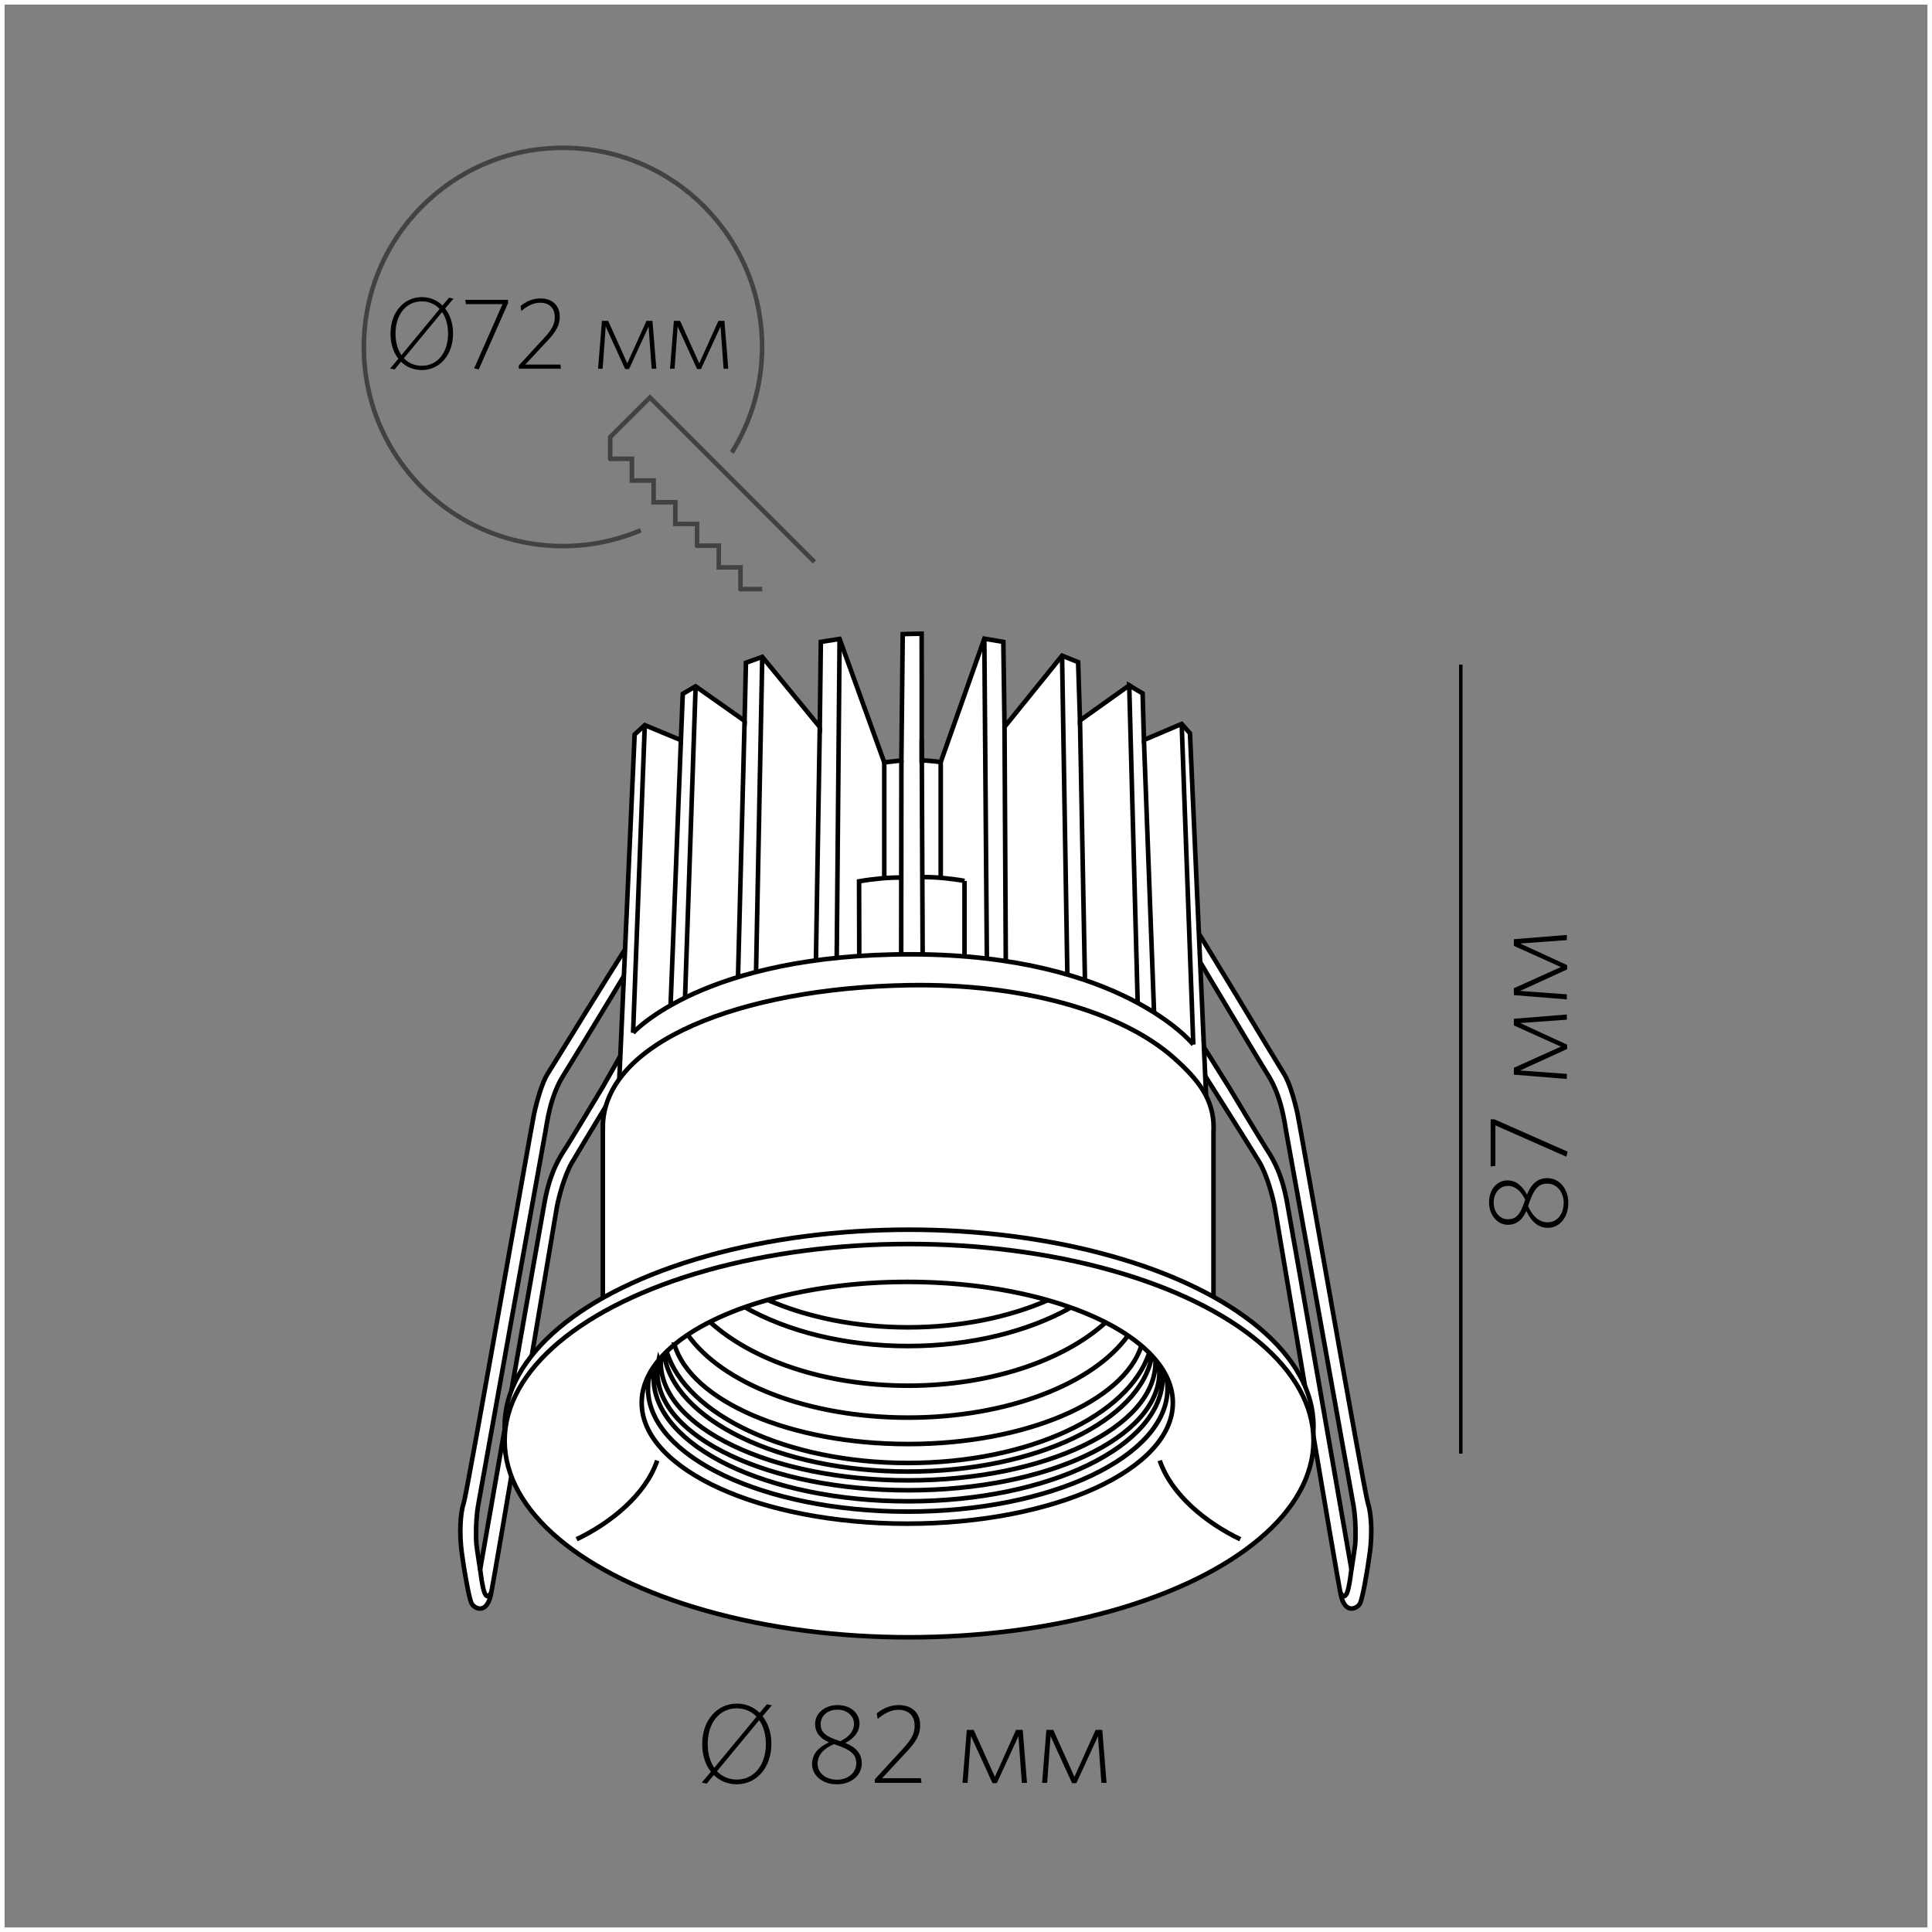<?xml version="1.0" encoding="UTF-8"?>
<!DOCTYPE svg PUBLIC "-//W3C//DTD SVG 1.1//EN" "http://www.w3.org/Graphics/SVG/1.1/DTD/svg11.dtd">
<!-- Creator: CorelDRAW X6 -->
<svg xmlns="http://www.w3.org/2000/svg" xml:space="preserve" width="500px" height="500px" version="1.1" style="shape-rendering:geometricPrecision; text-rendering:geometricPrecision; image-rendering:optimizeQuality; fill-rule:evenodd; clip-rule:evenodd"
viewBox="0 0 500000 500000"
 xmlns:xlink="http://www.w3.org/1999/xlink">
 <rect x="0" y="0" width="500000" height="500000" fill="#808080" stroke="none"/>
 <defs>
  <style type="text/css">
   <![CDATA[
    .str3 {stroke:#434242;stroke-width:1181.11}
    .str1 {stroke:black;stroke-width:1181.11}
    .str0 {stroke:#FEFEFE;stroke-width:2362.21}
    .str2 {stroke:black;stroke-width:900.003}
    .fil0 {fill:none}
    .fil1 {fill:white}
    .fil2 {fill:black;fill-rule:nonzero}
   ]]>
  </style>
 </defs>
 <g id="Слой_x0020_1">
  <rect class="fil0 str0" width="500001" height="500001"/>
  <g id="_848483216">
   <g>
    <path class="fil1 str1" d="M162960 243852c-5404,8293 -19853,31916 -21235,34052 -1383,2135 -2765,6909 -3519,10428 -755,3519 -17340,98262 -18220,100776 -880,2513 -1131,7791 -503,12565 628,4775 1885,11812 2513,13194 628,1382 3895,3142 5026,-2135 1131,-5278 16586,-97509 17089,-100272 502,-2765 2010,-8293 3895,-11561 1885,-3267 19602,-32419 19602,-32419l-3267 -1884c0,0 -7539,13319 -8419,14826 -879,1508 -7791,12943 -9298,15331 -1508,2387 -4147,6031 -5655,14198 -1507,8167 -16711,95246 -16711,95246 0,0 -848,-5372 -974,-6628 -125,-1256 -188,-6156 441,-9863 628,-3706 16963,-94303 17402,-96691 439,-2387 1194,-9172 4713,-14764 3519,-5591 19727,-32419 19727,-32419l-2607 -1978z"/>
    <path class="fil0 str1" d="M124185 405732c418,2256 947,9926 2944,6468"/>
   </g>
   <g>
    <path class="fil1 str1" d="M303497 230739c5402,8294 27416,45030 28798,47166 1382,2135 2764,6909 3519,10428 754,3519 17340,98262 18220,100776 880,2513 1130,7791 502,12565 -627,4775 -1884,11812 -2512,13194 -628,1382 -3895,3142 -5027,-2135 -1130,-5278 -16586,-97509 -17088,-100272 -503,-2765 -2011,-8293 -3895,-11561 -1885,-3267 -34782,-55002 -34782,-55002l3267 -1885c0,0 22719,35903 23598,37410 880,1508 7791,12943 9299,15331 1508,2387 4147,6031 5654,14198 1508,8167 16713,95246 16713,95246 0,0 848,-5372 973,-6628 126,-1256 189,-6156 -439,-9863 -628,-3706 -16963,-94303 -17404,-96691 -439,-2387 -1193,-9172 -4711,-14764 -3519,-5591 -27289,-45532 -27289,-45532l2607 -1980z"/>
    <path class="fil0 str1" d="M349833 405732c-417,2256 -946,9926 -2943,6468"/>
   </g>
   <g>
    <path class="fil1 str1" d="M160080 283627l4162 -93535 2630 -2425 9348 3879 485 -11985 3324 -1941 12671 8937 347 -15034 4224 -1524 14888 18151 276 -22031 4848 -762 11563 31938 4432 -484 347 -32701c0,0 2583,-96 4904,-106 34,1063 13,23102 12,32808 1246,-70 4917,415 4917,415l11287 -31938 4917 831 312 21997 14888 -18429 4155 1663 484 15103 12742 -9076 3462 2079 346 12054 9764 -4156 2146 2425 4160 93379 -79794 12363 -72247 -11895z"/>
    <line class="fil0 str1" x1="305816" y1="187355" x2="308825" y2= "270328" />
    <path class="fil0 str1" d="M296051 191512c187,5525 2621,70464 2621,70464"/>
    <polyline class="fil0 str1" points="294433,259572 292243,177379 292912,177780 "/>
    <line class="fil0 str1" x1="279502" y1="186454" x2="280784" y2= "253651" />
    <line class="fil0 str1" x1="276230" y1="252216" x2="274862" y2= "169688" />
    <line class="fil0 str1" x1="259974" y1="188117" x2="260298" y2= "248743" />
    <line class="fil0 str1" x1="254746" y1="165289" x2="255400" y2= "248081" />
    <line class="fil0 str1" x1="238779" y1="247001" x2="238543" y2= "191495" />
    <line class="fil0 str1" x1="233279" y1="196812" x2="233225" y2= "246988" />
    <line class="fil0 str1" x1="217285" y1="165358" x2="216540" y2= "247904" />
    <line class="fil0 str1" x1="212160" y1="188151" x2="211164" y2= "248544" />
    <line class="fil0 str1" x1="197272" y1="170000" x2="195666" y2= "251556" />
    <line class="fil0 str1" x1="192701" y1="186558" x2="190998" y2= "252869" />
    <line class="fil0 str1" x1="180030" y1="177621" x2="177275" y2= "258558" />
    <line class="fil0 str1" x1="176221" y1="191546" x2="173535" y2= "260498" />
    <line class="fil0 str1" x1="166873" y1="187667" x2="163841" y2= "267288" />
    <path class="fil0 str1" d="M308825 270328c0,0 -18426,-23191 -72594,-23353 -54169,-161 -72390,20313 -72390,20313"/>
    <line class="fil0 str1" x1="243459" y1="197227" x2="243459" y2= "226933" />
    <line class="fil0 str1" x1="228848" y1="197297" x2="228848" y2= "226933" />
    <path class="fil0 str1" d="M249614 227972c-3739,-659 -7915,-1037 -10916,-969"/>
    <path class="fil0 str1" d="M233246 227116c-3002,-69 -7178,309 -10917,969 0,0 47,19325 47,19325"/>
    <line class="fil0 str1" x1="249614" y1="227972" x2="249614" y2= "247513" />
   </g>
   <path class="fil1 str1" d="M156012 291795l0 64236 158038 0 0 -63079c21,-384 35,-769 35,-1156 0,-7178 -3748,-12206 -10297,-18024 -13593,-12074 -39292,-19310 -68740,-18797 -43399,754 -79036,14754 -79036,36821z"/>
   <ellipse class="fil1 str1" cx="235270" cy="369134" rx="104670" ry="50890"/>
   <ellipse class="fil1 str1" cx="235270" cy="372839" rx="104670" ry="50890"/>
   <path class="fil0 str1" d="M198680 336418c-2054,579 -4036,1205 -5939,1876 10980,6235 25873,10065 42278,10065 16322,0 31148,-3793 42112,-9971 -1904,-678 -3889,-1311 -5946,-1896 -10128,4414 -22632,7023 -36167,7023 -13611,0 -26182,-2639 -36339,-7097zm-14949 5683c-2076,1049 -3999,2161 -5752,3332 8838,12547 31043,21448 57040,21448 25860,0 47971,-8806 56902,-21248 -1754,-1191 -3685,-2322 -5772,-3389 -10924,9861 -29743,16372 -51130,16372 -21490,0 -40388,-6575 -51288,-16515zm-9188 5878c-5400,4468 -8474,9600 -8474,15059 0,17280 30773,31288 68732,31288 37961,0 68733,-14008 68733,-31288 0,-5341 -2943,-10369 -8127,-14767 -4583,14418 -29873,25448 -60388,25448 -30719,0 -56144,-11179 -60476,-25740zm60258 -16228c-27550,0 -51311,7380 -62273,18033 4997,16362 31071,28836 62491,28836 31211,0 57148,-12306 62392,-28507 -10807,-10830 -34776,-18361 -62610,-18361zm-62951 18713c-275,285 -541,572 -798,861 -32,400 -54,803 -54,1208 0,16891 28664,30585 64022,30585 35358,0 64022,-13694 64022,-30585 0,-221 -8,-441 -18,-660 -288,-344 -586,-685 -900,-1023 -2877,16810 -30028,29988 -63104,29988 -33328,0 -60646,-13381 -63169,-30375zm-1407 1571c-340,412 -661,829 -964,1248 -221,1067 -334,2147 -334,3241 0,17678 29492,32008 65874,32008 36382,0 65874,-14330 65874,-32008 0,-801 -61,-1593 -181,-2379 -260,-400 -533,-796 -826,-1189 104,707 161,1421 161,2141 0,16892 -29085,30585 -64963,30585 -35878,0 -64963,-13693 -64963,-30585 0,-1033 110,-2055 322,-3063zm-2156 3091c-1448,2526 -2219,5178 -2219,7912 0,17281 30773,31288 68732,31288 37961,0 68733,-14007 68733,-31288 0,-2422 -605,-4782 -1750,-7046 242,1101 369,2217 369,3347 0,17597 -30098,31862 -67225,31862 -37128,0 -67225,-14264 -67225,-31862 0,-1428 201,-2835 586,-4213zm66513 -23375c-37960,0 -68732,14008 -68732,31288 0,17280 30773,31288 68732,31288 37961,0 68733,-14008 68733,-31288 0,-17280 -30773,-31288 -68733,-31288z"/>
   <path class="fil0 str1" d="M300139 377993c3017,8921 12156,16215 20842,20359"/>
   <path class="fil0 str1" d="M170079 377993c-3015,8921 -12156,16215 -20842,20359"/>
  </g>
  <path class="fil2" d="M199636 451305c0,-2858 -846,-5337 -2275,-7146l2392 -2829 -1284 -263 -1866 2217c-1546,-1517 -3587,-2392 -5891,-2392 -5163,0 -8983,4346 -8983,10471 0,2888 817,5337 2246,7175l-2363 2800 1284 262 1838 -2217c1545,1517 3587,2392 5920,2392 5163,0 8983,-4345 8983,-10471zm-1429 58c0,5396 -3033,9188 -7495,9188 -2100,0 -3850,-788 -5163,-2158l10937 -13213c1109,1576 1721,3704 1721,6183zm-7554 -9246c2072,0 3850,788 5134,2159l-10938 13241c-1078,-1604 -1691,-3704 -1691,-6213 0,-5396 3033,-9188 7495,-9188z"/>
  <path id="1" class="fil2" d="M210166 456492c0,2980 2596,5284 6475,5284 3559,0 6387,-2245 6387,-5430 0,-2571 -1604,-4209 -4258,-5259 2070,-1114 3674,-2718 3674,-5056 0,-2629 -2275,-4759 -5659,-4759 -3383,0 -5832,2158 -5832,4876 0,2426 1545,3885 3587,4765 -2741,1283 -4375,3066 -4375,5580zm1429 -87c0,-2222 1662,-3947 4228,-5026 4492,1457 5776,2688 5776,4968 0,2571 -2304,4234 -4900,4234 -3004,0 -5104,-1663 -5104,-4176zm788 -10286c0,-1783 1517,-3650 4345,-3650 2537,0 4287,1604 4287,3679 0,1872 -1342,3417 -3559,4473 -3996,-1259 -5074,-2396 -5074,-4502z"/>
  <path id="2" class="fil2" d="M238485 461397l-175 -1195 -10032 0 6445 -6922c2421,-2601 3412,-4356 3412,-6810 0,-3097 -2041,-5197 -5542,-5197 -2362,0 -4200,963 -5687,2158l234 1435c1574,-1346 3353,-2368 5395,-2368 2567,0 4170,1546 4170,4059 0,2047 -700,3476 -3063,6047l-7233 7860 0 933 12074 0z"/>
  <polygon id="3" class="fil2" points="265785,461397 264678,447689 262957,447689 257474,459851 251990,447689 250211,447689 249102,461397 250416,461397 251291,449293 256861,461484 257969,461484 263570,449322 264445,461397 "/>
  <polygon id="4" class="fil2" points="286377,461397 285269,447689 283548,447689 278065,459851 272582,447689 270803,447689 269694,461397 271007,461397 271882,449293 277452,461484 278560,461484 284161,449322 285036,461397 "/>
  <line class="fil0 str2" x1="378056" y1="376212" x2="378056" y2= "171989" />
  <path class="fil2" d="M400590 317761c2980,0 5284,-2596 5284,-6475 0,-3559 -2245,-6387 -5430,-6387 -2571,0 -4209,1604 -5259,4258 -1114,-2070 -2718,-3674 -5056,-3674 -2629,0 -4759,2275 -4759,5659 0,3383 2158,5832 4876,5832 2426,0 3885,-1545 4765,-3587 1283,2741 3066,4375 5580,4375zm-87 -1429c-2222,0 -3947,-1662 -5026,-4228 1457,-4492 2688,-5776 4968,-5776 2571,0 4234,2304 4234,4900 0,3004 -1663,5104 -4176,5104zm-10286 -788c-1783,0 -3650,-1517 -3650,-4345 0,-2537 1604,-4287 3679,-4287 1872,0 3417,1342 4473,3559 -1259,3996 -2396,5074 -4502,5074z"/>
  <polygon id="1" class="fil2" points="386741,289675 385779,289675 385779,301895 387004,301721 387004,291250 405378,299357 405699,298045 "/>
  <polygon id="2" class="fil2" points="405495,262550 391787,263658 391787,265379 403949,270862 391787,276346 391787,278124 405495,279234 405495,277920 393391,277045 405582,271475 405582,270367 393421,264766 405495,263891 "/>
  <polygon id="3" class="fil2" points="405495,241959 391787,243067 391787,244788 403949,250270 391787,255754 391787,257533 405495,258642 405495,257329 393391,256454 405582,250883 405582,249776 393421,244175 405495,243300 "/>
  <g id="_848482512">
   <path class="fil2" d="M117254 86306c0,-2584 -764,-4825 -2056,-6461l2163 -2557 -1161 -237 -1688 2004c-1397,-1371 -3243,-2163 -5326,-2163 -4668,0 -8122,3928 -8122,9467 0,2610 738,4826 2030,6487l-2135 2531 1160 237 1662 -2003c1397,1370 3243,2161 5353,2161 4668,0 8121,-3928 8121,-9467zm-1292 53c0,4878 -2743,8307 -6776,8307 -1899,0 -3481,-712 -4668,-1952l9888 -11945c1003,1423 1556,3348 1556,5590zm-6829 -8359c1872,0 3481,711 4641,1951l-9888 11972c-976,-1450 -1530,-3350 -1530,-5617 0,-4878 2743,-8306 6777,-8306z"/>
   <polygon id="1" class="fil2" points="131469,78474 131469,77605 120420,77605 120578,78711 130045,78711 122713,95325 123900,95614 "/>
   <path id="2" class="fil2" d="M145180 95430l-158 -1081 -9071 0 5828 -6259c2189,-2352 3085,-3938 3085,-6157 0,-2799 -1846,-4698 -5010,-4698 -2135,0 -3797,870 -5143,1951l211 1297c1424,-1218 3033,-2140 4878,-2140 2321,0 3771,1397 3771,3670 0,1850 -633,3142 -2769,5467l-6540 7107 0 843 10917 0z"/>
   <polygon id="3" class="fil2" points="169862,95430 168860,83036 167305,83036 162347,94033 157389,83036 155781,83036 154779,95430 155966,95430 156756,84487 161794,95509 162795,95509 167859,84513 168649,95430 "/>
   <polygon id="4" class="fil2" points="188479,95430 187477,83036 185921,83036 180963,94033 176006,83036 174397,83036 173396,95430 174583,95430 175373,84487 180410,95509 181412,95509 186475,84513 187266,95430 "/>
   <path class="fil0 str3" d="M197262 152455l-5628 8 -1 -1 9 -5628 -5628 9 8 -5628 -5628 8 -1 -1 9 -5628 -5629 8 0 0 8 -5628 -5628 8 -1 0 8 -5629 -5628 8 0 0 8 -5628 -5628 8 -1 -1 9 -5628 10287 -10250 42552 42552m-44926 -8182c-6369,2704 -13217,4096 -20135,4096 -28462,0 -51535,-23073 -51535,-51534 0,-28462 23073,-51535 51535,-51535 28461,0 51534,23073 51534,51535 0,9657 -2713,19120 -7831,27310"/>
  </g>
 </g>
</svg>
